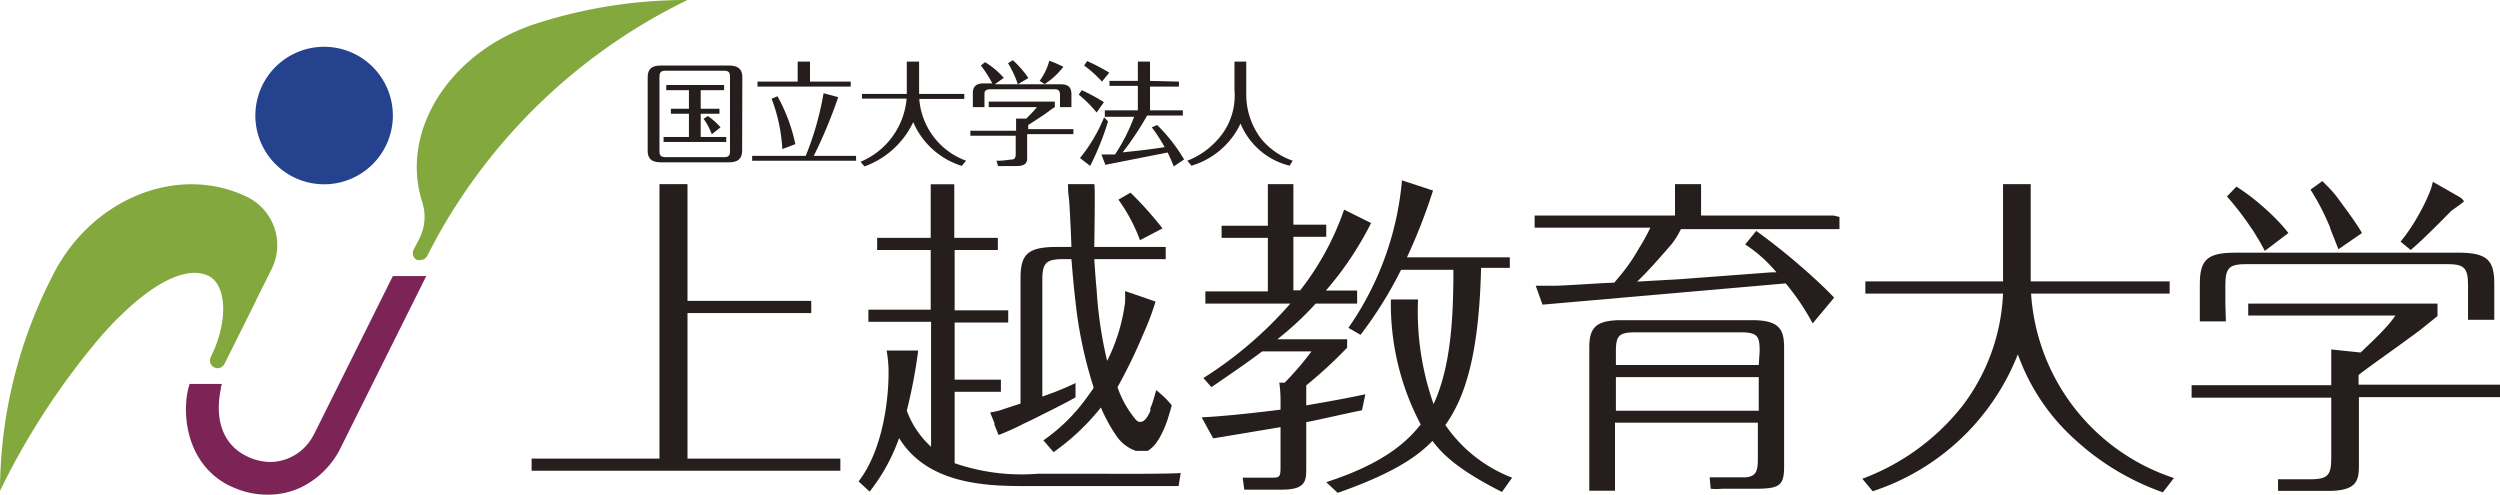 <svg xmlns="http://www.w3.org/2000/svg" width="140" height="27.7" viewBox="0 0 140 27.7"><g id="レイヤー_2" data-name="レイヤー 2"><g id="レイヤー_1-2" data-name="レイヤー 1"><path d="M47.94,8.73V9H42.12V8.73h3a16.75,16.75,0,0,0,1-3.51l.82.22a26.65,26.65,0,0,1-1.37,3.29Zm-.3-4.16v.28H42.42V4.57h2.25V3.45h.69V4.57Zm-4.1.82a9.6,9.6,0,0,1,1,2.68l-.73.28a9.21,9.21,0,0,0-.6-2.82Z" style="fill:#251e1c"/><path d="M50.78,3.45h.69V5.26H54v.28H51.48A4,4,0,0,0,54.1,9l-.24.29a4.37,4.37,0,0,1-2.72-2.45,4.83,4.83,0,0,1-2.73,2.48l-.22-.26a4.22,4.22,0,0,0,2.58-3.54h-2.5V5.26h2.51Z" style="fill:#251e1c"/><path d="M61.41,6.3a6.69,6.69,0,0,0-1-1l.17-.25a10.94,10.94,0,0,1,1.24.67Zm.64.5a15.4,15.4,0,0,1-1,2.49l-.57-.44a9.07,9.07,0,0,0,1.35-2.28Zm-.34-2.23a6.19,6.19,0,0,0-1-.9l.17-.25a10.61,10.61,0,0,1,1.24.65Zm4.31,0v.28H64.4V6.18h1.84v.29h-2a16.74,16.74,0,0,1-1.37,2.06c1.09-.11,1.58-.17,2.35-.29a9,9,0,0,0-.72-1.11L64.8,7a9.35,9.35,0,0,1,1.51,1.93l-.58.39c-.08-.2-.17-.42-.34-.78l-3.49.69-.22-.58c.27,0,.39,0,.76,0a9.93,9.93,0,0,0,1.07-2.11H61.87V6.18h1.85V4.81H62.13V4.53h1.59V3.45h.68V4.53Z" style="fill:#251e1c"/><path d="M69.79,3.45V5.36a4.11,4.11,0,0,0,.84,2.42A4,4,0,0,0,72.39,9l-.17.28a4,4,0,0,1-2.75-2.36,4.43,4.43,0,0,1-2.75,2.36L66.49,9a4.38,4.38,0,0,0,1.64-1.12,3.66,3.66,0,0,0,1-2.85V3.45Z" style="fill:#251e1c"/><path d="M41.56,8.44c0,.48-.28.65-.73.65H37c-.61,0-.73-.31-.73-.65V4.32c0-.48.26-.65.73-.65h3.84c.57,0,.73.28.73.65Zm-.68-4.15c0-.23-.07-.33-.33-.33H37.27c-.22,0-.34.06-.34.33V8.47c0,.22.07.33.34.33h3.28c.23,0,.33-.07.33-.33Z" style="fill:#251e1c"/><path d="M55.44,5h0Z" style="fill:#251e1c"/><path d="M59.43,4.72h0Z" style="fill:#251e1c;opacity:0.5"/><path d="M54.48,5.19v0Z" style="fill:#251e1c;opacity:0.5"/><polygon points="56.99 4.72 56.99 4.72 55.71 4.72 55.71 4.72 56.99 4.72" style="fill:#251e1c;opacity:0.5"/><path d="M59.55,3.74a7.83,7.83,0,0,0-.79-.34,3.33,3.33,0,0,1-.54,1.13l.28.18A4.27,4.27,0,0,0,59.55,3.74Z" style="fill:#251e1c"/><path d="M55.57,4.72h0Z" style="fill:#251e1c;opacity:0.5"/><path d="M57.58,7.23h0V7h0l.31-.2.43-.28c.19-.12.43-.3.6-.43L59.07,6V5.69h-3.7V6h2.69a1.1,1.1,0,0,1-.11.14c-.17.2-.42.44-.48.5h0l-.37,0-.2,0v.68H54.34v.28h2.54V8.61c0,.26-.06.33-.32.33A5.66,5.66,0,0,1,56,9H55.8l.09.3h1c.45,0,.59-.12.63-.35a1.69,1.69,0,0,0,0-.23V7.51h2.59V7.23Z" style="fill:#251e1c"/><path d="M59.43,4.72H57l.59-.35a5.74,5.74,0,0,0-.87-1l-.27.17A5.83,5.83,0,0,1,57,4.72H55.71l.5-.36a4.35,4.35,0,0,0-1.05-.88l-.23.19a6.52,6.52,0,0,1,.64,1h-.5c-.36,0-.56.14-.59.47V6h.65V5.23c0-.15.11-.22.29-.23h3.66c.22,0,.28.11.28.34V6H60V5.29C60,4.94,59.88,4.73,59.43,4.72Z" style="fill:#251e1c"/><polygon points="40.55 4.76 40.55 5.05 39.24 5.05 39.24 6.09 40.29 6.09 40.29 6.37 39.24 6.37 39.24 7.67 40.67 7.67 40.67 7.95 37.16 7.95 37.16 7.67 38.58 7.67 38.58 6.37 37.57 6.37 37.57 6.09 38.58 6.09 38.58 5.05 37.31 5.05 37.31 4.76 40.55 4.76" style="fill:#251e1c"/><path d="M39.86,7.52a3.66,3.66,0,0,0-.46-.87l.24-.15a3.67,3.67,0,0,1,.71.63Z" style="fill:#251e1c"/><path d="M45.43,16.85v.68H38.5v8.15h8.56v.68H29.77v-.68h7.16V10.31H38.5v6.54Z" style="fill:#251e1c"/><path d="M76.78,12.49a18.25,18.25,0,0,1-2.53,3.78H76V17H73.68A17.58,17.58,0,0,1,71.53,19h3.91v.47a25.44,25.44,0,0,1-2.29,2.11v1.12c2.1-.36,2.68-.49,3.31-.62l-.19.9c-.49.08-2.68.59-3.12.66v2.57c0,.68,0,1.21-1.34,1.21l-2.13,0-.09-.67c.32,0,1.29,0,1.67,0s.45-.05.45-.54V23.92l-3.77.63-.65-1.18c1.2-.05,3.16-.27,4.42-.43v-.51a6.72,6.72,0,0,0-.07-1h.3a16.24,16.24,0,0,0,1.5-1.75H70.68c-.8.6-1.38,1-2.84,2l-.45-.51A22.12,22.12,0,0,0,72.26,17H67.5v-.68H71v-3H68.41v-.68H71V10.31h1.43v2.27h1.84v.68H72.43v3h.38a15.53,15.53,0,0,0,2.46-4.52Zm7.33,15.06c-2.78-1.4-3.48-2.33-3.89-2.86-.66.67-1.82,1.69-5.31,2.91L74.27,27c3.42-1.1,4.64-2.42,5.29-3.23a14.44,14.44,0,0,1-1.67-7h1.52a15.64,15.64,0,0,0,.87,5.86c1-2.16,1.11-5,1.11-7.52H78.46a22.48,22.48,0,0,1-2.27,3.64l-.68-.39a17,17,0,0,0,3-8.26l1.74.57a31.66,31.66,0,0,1-1.46,3.74h5.76V15H82.94c-.11,4.72-.85,7.2-2,8.8a8,8,0,0,0,3.74,2.95Z" style="fill:#251e1c"/><path d="M112.17,11.69V10.31h1.55v5.45h7.78v.68h-7.76a11.66,11.66,0,0,0,8,10.33l-.62.8a14.23,14.23,0,0,1-4.86-2.9A11.67,11.67,0,0,1,113,19.84a13.12,13.12,0,0,1-8.13,7.67l-.58-.7a12.83,12.83,0,0,0,5.59-4.06,11.15,11.15,0,0,0,2.29-6.31h-7.71v-.68h7.71Z" style="fill:#251e1c"/><path d="M61.4,26.53H58.11a11.48,11.48,0,0,1-4.65-.59v-4h2.59v-.68H53.46V18.06h3v-.68h-3V14h2.42v-.68H53.44v-3H52.12v3h-3V14h3v3.34H48.63v.68h3.51v7A5.15,5.15,0,0,1,50.78,23a29.37,29.37,0,0,0,.64-3.37H49.65a6.79,6.79,0,0,1,.11,1.25c0,1.51-.32,4.32-1.68,6.08l.62.57a10.47,10.47,0,0,0,1.65-3c1.64,2.69,5.14,2.69,7.2,2.69H66l.12-.73C65.29,26.55,62.23,26.53,61.4,26.53Z" style="fill:#251e1c"/><path d="M65.1,12.79a20,20,0,0,0-1.79-2l-.68.39a9.51,9.51,0,0,1,1.21,2.27Z" style="fill:#251e1c"/><path d="M64.75,21.85c-.07.22-.14.51-.24.79l-.09.22,0,.15c-.15.34-.33.61-.53.61a.38.38,0,0,1-.13,0h0l-.13-.09,0,0h0a5.7,5.7,0,0,1-1.05-1.85A28.49,28.49,0,0,0,64,18.76a15.55,15.55,0,0,0,.71-1.87L64,16.64h0l-1-.34a5.76,5.76,0,0,1,0,.66A10.19,10.19,0,0,1,62,20.21a23.22,23.22,0,0,1-.59-4c-.05-.51-.09-1.07-.13-1.7h4v-.68h-4c0-.25.06-3.44,0-3.52H59.81c0,.21,0,.47.06.87.06.88.11,2.05.13,2.65h-.85c-1.66,0-2,.47-2,1.77v7L55.93,23c-.19.05-.33.07-.48.1l.24.6,0,.09.23.57a13.93,13.93,0,0,0,1.42-.64c.35-.16.73-.35,1.1-.54.69-.34,1.36-.68,1.79-.93v-.8c-.27.13-.55.26-1.15.5l-.71.26V15.72c0-1,.19-1.21,1.21-1.21H60c.07.87.14,1.66.23,2.4a23.85,23.85,0,0,0,1,4.74l0,.05v.05l-.33.46a10.09,10.09,0,0,1-2.47,2.45l.57.66a12.8,12.8,0,0,0,2.65-2.5,8.8,8.8,0,0,0,.81,1.5,2.2,2.2,0,0,0,1.15.93h0l.18,0h0l.12,0H64l.12,0,.08,0,.07,0,.12-.08,0,0,.15-.13h0l.15-.16,0,0a.71.71,0,0,0,.1-.14l.09-.13,0,0a5.65,5.65,0,0,0,.59-1.4c.06-.19.11-.37.15-.51C65.26,22.24,64.75,21.85,64.75,21.85Z" style="fill:#251e1c"/><path d="M102.68,12.07H95.26V10.31H93.8v1.76H85.94v.68h6.48a11.4,11.4,0,0,1-.64,1.16,9.92,9.92,0,0,1-1.15,1.64l-.23.28c-.47,0-2.78.17-3.29.17H86l.38,1.06L100,15.87h0a13.37,13.37,0,0,1,1.51,2.24l.55-.66.36-.43.29-.35c-.17-.19-.37-.38-.57-.58-.57-.55-1.22-1.12-1.85-1.65s-1.43-1.14-1.94-1.51l-.62.76a7.77,7.77,0,0,1,1.75,1.56l-.28,0L94,15.64l-2.32.13a.12.12,0,0,0,0,0l0,0c.61-.58,1.31-1.38,1.94-2.11a4.45,4.45,0,0,0,.51-.83h8.88v-.68Z" style="fill:#251e1c"/><path d="M98.13,17.93H90.78c-1.49,0-1.78.49-1.78,1.55v8h1.44V23.67h8v2c0,.71-.09,1-.67,1.06l-.41,0H95.74l.06.64a3.21,3.21,0,0,0,.63,0h1.81c1.41,0,1.67-.15,1.67-1.26V19.48C99.91,18.48,99.68,17.93,98.13,17.93Zm.36,3.21V23h-8V21.12h8Zm0-.7h-8v-.75c0-.87.15-1.08,1.08-1.08h5.89c1,0,1.08.24,1.08,1.08Z" style="fill:#251e1c"/><path d="M124.62,17V16c0-1,.19-1.21,1.21-1.21H137c1,0,1.21.19,1.21,1.21v1.91h1.47v-2c0-1.31-.36-1.76-2-1.76H125.19c-1.57,0-2,.38-2,1.76V18h1.46Z" style="fill:#251e1c"/><path d="M132.08,21.54V21c.32-.26,1.44-1.06,2.18-1.59l1.07-.78a.71.71,0,0,1,.14-.1l.16-.13.87-.7V17H125.9v.67h8.24a4.88,4.88,0,0,1-.4.52c-.38.44-.89.93-1.37,1.38a1.41,1.41,0,0,1-.18.17l-1.64-.17v2h-7.82v.7h7.82v3.34c0,1-.17,1.23-1.2,1.23h-1.78l0,.65c.06,0,.49,0,1,0h1.81c1.72,0,1.72-.66,1.72-1.59V22.24H140v-.7Z" style="fill:#251e1c"/><path d="M135.58,13.48c.32-.3.83-.79,1.68-1.66.07-.06.72-.51.72-.54s-.11-.17-.25-.25l-1.49-.85a3.49,3.49,0,0,1-.21.66,10.35,10.35,0,0,1-.69,1.37,9.24,9.24,0,0,1-.91,1.32L135,14C135.11,13.9,135.26,13.78,135.58,13.48Z" style="fill:#251e1c"/><path d="M126.44,13.35c.18.3.31.55.39.7l1.32-1c-.12-.16-.26-.32-.39-.47a12.46,12.46,0,0,0-1.12-1.08,11.44,11.44,0,0,0-1.4-1.05l-.53.55a16.53,16.53,0,0,1,1.38,1.8C126.24,13,126.35,13.22,126.44,13.35Z" style="fill:#251e1c"/><path d="M130.68,13.27q.13.32.27.69l1.32-.91a6,6,0,0,0-.32-.51c-.31-.47-.67-.95-1-1.4s-.63-.73-.9-1l-.66.48a13.6,13.6,0,0,1,1.07,2.06C130.51,12.84,130.59,13.05,130.68,13.27Z" style="fill:#251e1c"/><path d="M22,6.46a3.85,3.85,0,1,1-3.85-3.84A3.85,3.85,0,0,1,22,6.46Z" style="fill:#25428f"/><path d="M22,15.46l-4.41,8.85a3.85,3.85,0,0,1-.23.38,2.74,2.74,0,0,1-2.21,1.18,3.05,3.05,0,0,1-1.35-.33c-1.29-.64-1.8-2-1.43-3.78v-.08a1.89,1.89,0,0,1,.06-.18v0H10.62c-.47,1.41-.3,4.44,2.23,5.7l.3.13A4.61,4.61,0,0,0,15,27.7a4.28,4.28,0,0,0,1.88-.42,4.81,4.81,0,0,0,2.18-2.17l4.81-9.65Z" style="fill:#7c2456"/><path d="M30,1.33h0c-4.79,1.56-7.64,6-6.35,10a2.69,2.69,0,0,1-.15,2h0l-.34.66a.43.43,0,0,0,.19.57.49.49,0,0,0,.2,0,.44.44,0,0,0,.38-.24s.41-.8.66-1.24A32,32,0,0,1,38.5,0,27.47,27.47,0,0,0,30,1.33Z" style="fill:#83a83d"/><polygon points="11.71 15.46 11.71 15.46 11.71 15.46 11.71 15.46"/><path d="M13.9,11.06h0c-3.9-1.94-8.85.06-11,4.47h0A26.4,26.4,0,0,0,0,27.49a41,41,0,0,1,5.75-8.77l.36-.39.22-.24.24-.24.32-.31c1.92-1.83,3.65-2.65,4.81-2.08h0c1,.53,1.09,2.56.1,4.54h0a.43.43,0,0,0,.19.57.49.49,0,0,0,.19.05.44.44,0,0,0,.39-.24h0l1.79-3.59h0c0-.07.07-.14.1-.22l.76-1.52h0A3,3,0,0,0,13.9,11.06Z" style="fill:#83a83d"/></g></g></svg>